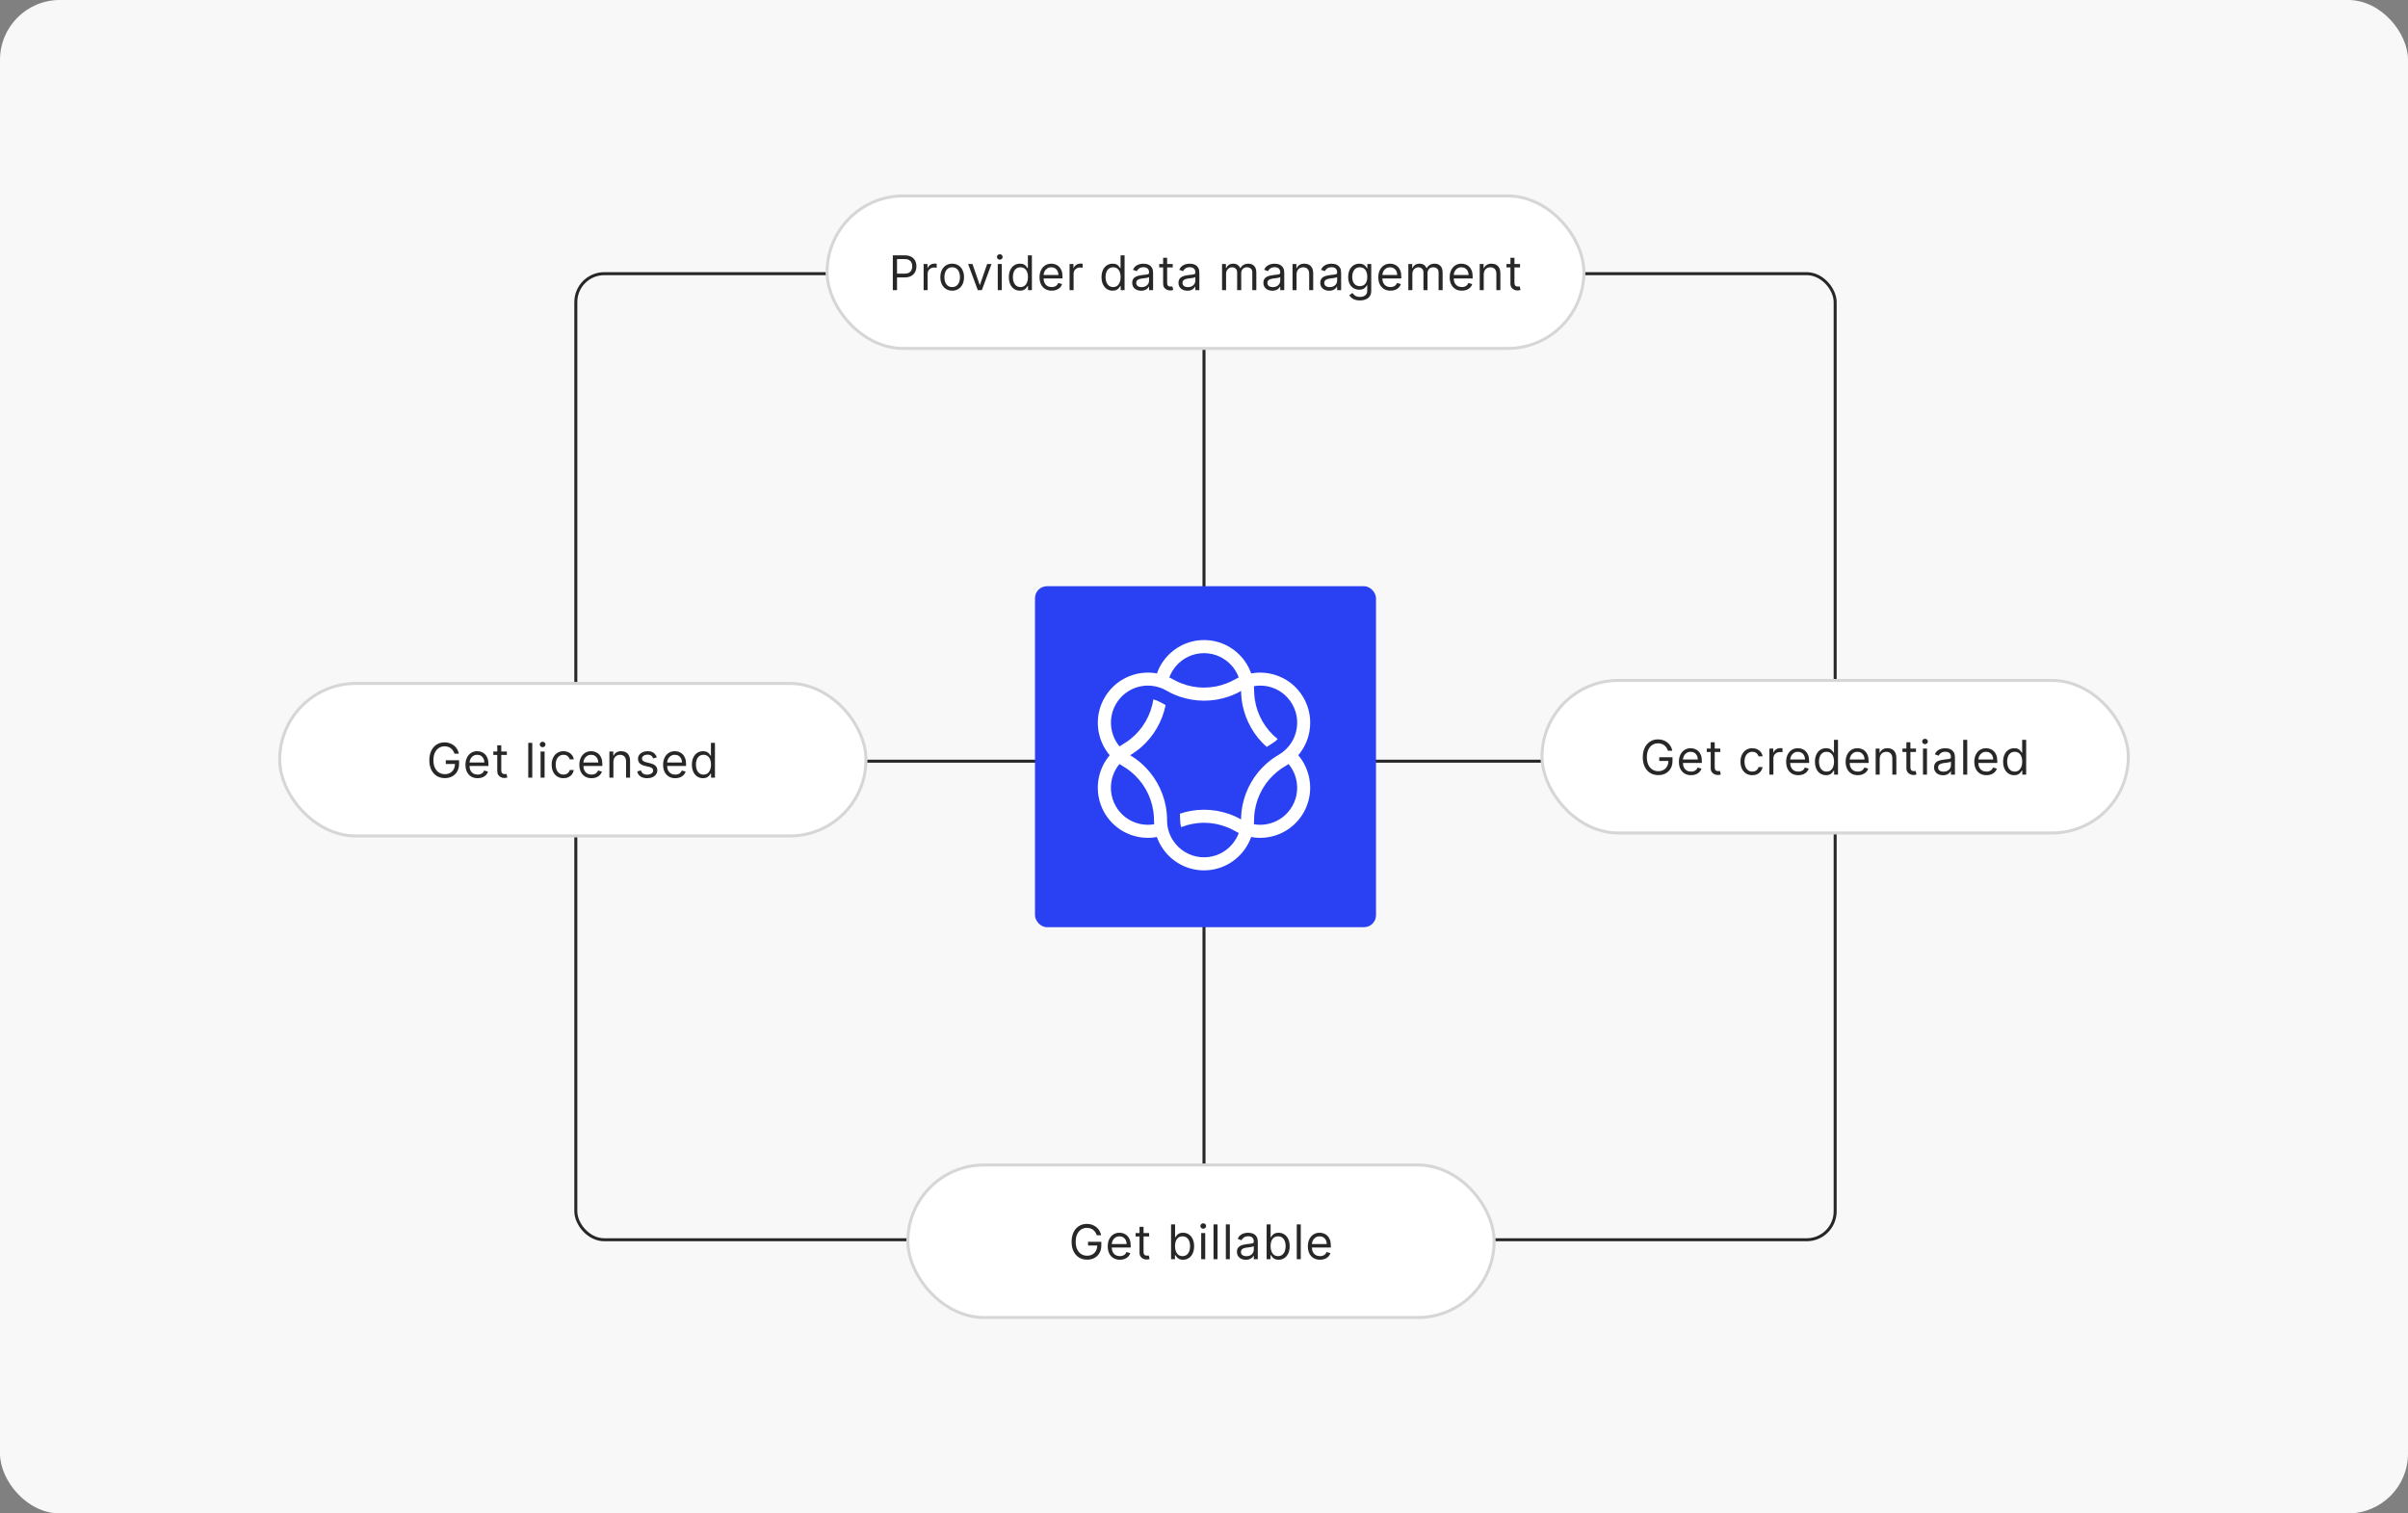 <?xml version="1.0" encoding="UTF-8"?>
<svg xmlns="http://www.w3.org/2000/svg" width="805" height="506" viewBox="0 0 805 506" fill="none">
  <rect x="0" y="0" width="805" height="506" fill="#808080" stroke="none"/>
  <rect width="805" height="506" rx="20" fill="#F8F8F8"></rect>
  <line x1="402.5" y1="93" x2="402.5" y2="415" stroke="#272727"></line>
  <line x1="614" y1="254.5" x2="192" y2="254.5" stroke="#272727"></line>
  <rect x="346" y="196" width="114" height="114" rx="4" fill="#2941F3"></rect>
  <path d="M434.02 252.506C435.005 251.336 435.82 250.056 436.452 248.688C438.653 243.906 438.58 238.149 435.759 233.258C432.935 228.354 428.009 225.428 422.777 224.953C421.281 224.819 419.758 224.88 418.262 225.148C417.764 223.709 417.058 222.356 416.195 221.122C413.164 216.816 408.163 214 402.517 214C396.871 214 391.87 216.816 388.842 221.122C387.978 222.342 387.273 223.695 386.774 225.148C385.266 224.88 383.743 224.807 382.26 224.953C377.027 225.428 372.099 228.357 369.266 233.258C366.42 238.149 366.359 243.906 368.548 248.688C369.18 250.053 369.995 251.348 370.98 252.506C369.983 253.676 369.168 254.969 368.548 256.325C366.347 261.106 366.42 266.851 369.241 271.754C372.063 276.658 377.003 279.584 382.235 280.059C382.746 280.108 383.245 280.132 383.756 280.132C384.753 280.132 385.75 280.047 386.75 279.852C387.261 281.291 387.966 282.644 388.83 283.878C391.861 288.184 396.859 291 402.505 291C408.151 291 413.152 288.184 416.18 283.878C417.044 282.646 417.749 281.293 418.26 279.852C419.257 280.047 420.254 280.132 421.252 280.132C421.763 280.132 422.261 280.108 422.772 280.059C428.004 279.584 432.932 276.643 435.754 271.754C438.576 266.851 438.636 261.106 436.447 256.325C435.827 254.959 435.012 253.664 434.015 252.506H434.02ZM393.125 222.707C395.388 220.049 398.759 218.377 402.507 218.377C406.256 218.377 409.625 220.059 411.889 222.707C412.838 223.817 413.604 225.097 414.115 226.489C413.714 226.684 413.312 226.891 412.923 227.111C412.035 227.623 411.111 228.062 410.162 228.44C405.246 230.378 399.759 230.378 394.855 228.44C393.906 228.062 392.982 227.635 392.094 227.111C391.705 226.879 391.303 226.672 390.902 226.489C391.413 225.087 392.179 223.819 393.128 222.707H393.125ZM381.457 275.546C381.141 275.485 380.837 275.412 380.533 275.339C377.332 274.485 374.68 272.437 373.026 269.57C371.153 266.314 370.922 262.557 372.077 259.263C372.552 257.885 373.282 256.593 374.242 255.444C374.607 255.688 374.972 255.932 375.373 256.164C376.273 256.676 377.113 257.261 377.903 257.895C382.029 261.177 384.777 265.944 385.556 271.164C385.702 272.176 385.787 273.2 385.787 274.239C385.787 274.69 385.799 275.141 385.848 275.58C384.412 275.836 382.929 275.824 381.467 275.543H381.455L381.457 275.546ZM411.887 282.302C409.625 284.96 406.253 286.633 402.505 286.633C398.756 286.633 395.388 284.951 393.123 282.302C392.174 281.193 391.408 279.913 390.897 278.521C390.411 277.192 390.143 275.753 390.143 274.251V273.983C390.143 272.398 389.973 270.823 389.669 269.287C388.574 263.871 385.726 258.919 381.591 255.261C380.423 254.237 379.158 253.311 377.794 252.504C379.156 251.699 380.421 250.772 381.591 249.748C385.74 246.088 388.586 241.139 389.669 235.723C389.012 235.406 388.38 235.065 387.747 234.699C387.066 234.309 386.324 234.016 385.57 233.833C384.78 239.054 382.041 243.823 377.918 247.103C377.127 247.749 376.276 248.322 375.388 248.834C374.999 249.066 374.622 249.297 374.257 249.553C373.308 248.407 372.579 247.115 372.092 245.735C370.937 242.441 371.168 238.686 373.041 235.428C374.695 232.563 377.361 230.512 380.547 229.647C380.851 229.561 381.155 229.488 381.472 229.439C382.931 229.159 384.417 229.159 385.852 229.415C387.275 229.659 388.65 230.147 389.929 230.89C390.002 230.939 390.087 230.976 390.16 231.012C391.547 231.805 392.982 232.439 394.456 232.939C397.073 233.816 399.81 234.267 402.534 234.267C405.258 234.267 407.997 233.828 410.612 232.939C412.084 232.439 413.521 231.805 414.908 231.012C414.908 232.597 415.078 234.172 415.382 235.708C416.477 241.124 419.325 246.076 423.46 249.734C424.056 249.319 424.664 248.929 425.297 248.563C425.99 248.161 426.61 247.661 427.133 247.1C423.008 243.818 420.259 239.051 419.481 233.831C419.335 232.819 419.25 231.795 419.25 230.756C419.25 230.305 419.238 229.854 419.189 229.415C420.624 229.159 422.11 229.171 423.57 229.439C423.886 229.5 424.19 229.574 424.494 229.647C427.695 230.512 430.347 232.561 432.001 235.428C433.874 238.686 434.105 242.441 432.949 245.735C432.463 247.113 431.745 248.407 430.784 249.553C429.884 250.651 428.778 251.601 427.474 252.357C427.389 252.406 427.316 252.455 427.243 252.491C425.881 253.296 424.616 254.223 423.446 255.247C419.296 258.907 416.45 263.857 415.368 269.272C415.064 270.808 414.893 272.371 414.893 273.968C413.519 273.176 412.084 272.542 410.598 272.054C405.365 270.286 399.671 270.286 394.439 272.054C394.488 272.773 394.524 273.505 394.524 274.236C394.524 275.041 394.646 275.821 394.865 276.553C399.768 274.602 405.268 274.602 410.172 276.553C411.121 276.919 412.045 277.358 412.933 277.882C413.322 278.113 413.723 278.321 414.125 278.504C413.614 279.906 412.848 281.174 411.899 282.285L411.887 282.298V282.302ZM431.986 269.57C430.332 272.437 427.666 274.485 424.48 275.339C424.175 275.424 423.871 275.497 423.555 275.546C422.096 275.826 420.61 275.838 419.174 275.582C419.223 275.144 419.235 274.692 419.235 274.241C419.235 273.205 419.32 272.181 419.466 271.167C420.257 265.946 422.996 261.177 427.119 257.897C427.909 257.251 428.761 256.678 429.648 256.166C430.038 255.934 430.415 255.703 430.78 255.447C431.728 256.593 432.458 257.885 432.944 259.265C434.1 262.559 433.869 266.314 431.996 269.572H431.984L431.986 269.57Z" fill="white"></path>
  <rect x="192.5" y="91.5" width="421" height="323" rx="9.5" stroke="#272727"></rect>
  <rect x="276.5" y="65.5" width="253" height="51" rx="25.5" fill="white"></rect>
  <rect x="276.5" y="65.5" width="253" height="51" rx="25.5" stroke="#D6D6D6"></rect>
  <path d="M298.471 97V85.364H302.403C303.316 85.364 304.062 85.528 304.642 85.858C305.225 86.184 305.657 86.625 305.937 87.182C306.217 87.739 306.358 88.36 306.358 89.046C306.358 89.731 306.217 90.354 305.937 90.915C305.661 91.475 305.233 91.922 304.653 92.256C304.074 92.585 303.331 92.75 302.426 92.75H299.608V91.5H302.38C303.005 91.5 303.507 91.392 303.886 91.176C304.265 90.96 304.539 90.669 304.71 90.301C304.884 89.93 304.971 89.511 304.971 89.046C304.971 88.579 304.884 88.163 304.71 87.796C304.539 87.428 304.263 87.14 303.88 86.932C303.498 86.72 302.99 86.614 302.358 86.614H299.88V97H298.471ZM308.766 97V88.273H310.061V89.591H310.152C310.311 89.159 310.599 88.809 311.016 88.54C311.432 88.271 311.902 88.136 312.425 88.136C312.523 88.136 312.646 88.138 312.794 88.142C312.942 88.146 313.054 88.151 313.129 88.159V89.523C313.084 89.511 312.98 89.494 312.817 89.472C312.658 89.445 312.489 89.432 312.311 89.432C311.887 89.432 311.508 89.521 311.175 89.699C310.845 89.873 310.584 90.115 310.391 90.426C310.201 90.733 310.107 91.083 310.107 91.477V97H308.766ZM318.319 97.182C317.531 97.182 316.839 96.994 316.245 96.619C315.654 96.244 315.192 95.72 314.858 95.046C314.529 94.371 314.364 93.583 314.364 92.682C314.364 91.773 314.529 90.979 314.858 90.301C315.192 89.623 315.654 89.097 316.245 88.722C316.839 88.347 317.531 88.159 318.319 88.159C319.107 88.159 319.796 88.347 320.387 88.722C320.982 89.097 321.444 89.623 321.773 90.301C322.107 90.979 322.273 91.773 322.273 92.682C322.273 93.583 322.107 94.371 321.773 95.046C321.444 95.72 320.982 96.244 320.387 96.619C319.796 96.994 319.107 97.182 318.319 97.182ZM318.319 95.977C318.917 95.977 319.41 95.824 319.796 95.517C320.182 95.21 320.468 94.807 320.654 94.307C320.839 93.807 320.932 93.265 320.932 92.682C320.932 92.099 320.839 91.555 320.654 91.051C320.468 90.547 320.182 90.14 319.796 89.829C319.41 89.519 318.917 89.364 318.319 89.364C317.72 89.364 317.228 89.519 316.841 89.829C316.455 90.14 316.169 90.547 315.983 91.051C315.798 91.555 315.705 92.099 315.705 92.682C315.705 93.265 315.798 93.807 315.983 94.307C316.169 94.807 316.455 95.21 316.841 95.517C317.228 95.824 317.72 95.977 318.319 95.977ZM331.464 88.273L328.237 97H326.873L323.646 88.273H325.1L327.509 95.227H327.6L330.009 88.273H331.464ZM333.554 97V88.273H334.895V97H333.554ZM334.236 86.818C333.974 86.818 333.749 86.729 333.56 86.551C333.374 86.373 333.281 86.159 333.281 85.909C333.281 85.659 333.374 85.445 333.56 85.267C333.749 85.089 333.974 85 334.236 85C334.497 85 334.721 85.089 334.906 85.267C335.096 85.445 335.19 85.659 335.19 85.909C335.19 86.159 335.096 86.373 334.906 86.551C334.721 86.729 334.497 86.818 334.236 86.818ZM340.966 97.182C340.239 97.182 339.597 96.998 339.04 96.631C338.483 96.26 338.048 95.737 337.733 95.062C337.419 94.385 337.262 93.583 337.262 92.659C337.262 91.742 337.419 90.947 337.733 90.273C338.048 89.599 338.485 89.078 339.046 88.71C339.606 88.343 340.254 88.159 340.989 88.159C341.557 88.159 342.006 88.254 342.335 88.443C342.669 88.629 342.923 88.841 343.097 89.079C343.275 89.314 343.413 89.508 343.512 89.659H343.625V85.364H344.966V97H343.671V95.659H343.512C343.413 95.818 343.273 96.019 343.091 96.261C342.909 96.5 342.65 96.714 342.313 96.903C341.976 97.089 341.527 97.182 340.966 97.182ZM341.148 95.977C341.686 95.977 342.14 95.837 342.512 95.557C342.883 95.273 343.165 94.881 343.358 94.381C343.551 93.877 343.648 93.296 343.648 92.636C343.648 91.985 343.553 91.415 343.364 90.926C343.174 90.434 342.894 90.051 342.523 89.778C342.152 89.502 341.693 89.364 341.148 89.364C340.58 89.364 340.106 89.51 339.728 89.801C339.353 90.089 339.07 90.481 338.881 90.977C338.695 91.47 338.603 92.023 338.603 92.636C338.603 93.258 338.697 93.822 338.887 94.329C339.08 94.833 339.364 95.235 339.739 95.534C340.118 95.829 340.587 95.977 341.148 95.977ZM351.587 97.182C350.746 97.182 350.021 96.996 349.411 96.625C348.805 96.25 348.337 95.727 348.008 95.057C347.682 94.383 347.519 93.599 347.519 92.704C347.519 91.811 347.682 91.023 348.008 90.341C348.337 89.655 348.796 89.121 349.383 88.739C349.974 88.352 350.663 88.159 351.451 88.159C351.905 88.159 352.354 88.235 352.798 88.386C353.241 88.538 353.644 88.784 354.008 89.125C354.371 89.462 354.661 89.909 354.877 90.466C355.093 91.023 355.201 91.708 355.201 92.523V93.091H348.474V91.932H353.837C353.837 91.439 353.739 91 353.542 90.614C353.349 90.227 353.072 89.922 352.712 89.699C352.356 89.475 351.936 89.364 351.451 89.364C350.917 89.364 350.455 89.496 350.065 89.761C349.678 90.023 349.381 90.364 349.173 90.784C348.964 91.204 348.86 91.655 348.86 92.136V92.909C348.86 93.568 348.974 94.127 349.201 94.585C349.432 95.04 349.752 95.386 350.161 95.625C350.57 95.86 351.046 95.977 351.587 95.977C351.94 95.977 352.258 95.928 352.542 95.829C352.83 95.727 353.078 95.576 353.286 95.375C353.494 95.171 353.655 94.917 353.769 94.614L355.065 94.977C354.928 95.417 354.699 95.803 354.377 96.136C354.055 96.466 353.657 96.724 353.184 96.909C352.71 97.091 352.178 97.182 351.587 97.182ZM357.561 97V88.273H358.856V89.591H358.947C359.106 89.159 359.394 88.809 359.811 88.54C360.227 88.271 360.697 88.136 361.22 88.136C361.318 88.136 361.441 88.138 361.589 88.142C361.737 88.146 361.849 88.151 361.924 88.159V89.523C361.879 89.511 361.775 89.494 361.612 89.472C361.453 89.445 361.284 89.432 361.106 89.432C360.682 89.432 360.303 89.521 359.97 89.699C359.64 89.873 359.379 90.115 359.186 90.426C358.996 90.733 358.902 91.083 358.902 91.477V97H357.561ZM371.949 97.182C371.222 97.182 370.58 96.998 370.023 96.631C369.466 96.26 369.031 95.737 368.716 95.062C368.402 94.385 368.245 93.583 368.245 92.659C368.245 91.742 368.402 90.947 368.716 90.273C369.031 89.599 369.468 89.078 370.029 88.71C370.589 88.343 371.237 88.159 371.972 88.159C372.54 88.159 372.989 88.254 373.319 88.443C373.652 88.629 373.906 88.841 374.08 89.079C374.258 89.314 374.396 89.508 374.495 89.659H374.608V85.364H375.949V97H374.654V95.659H374.495C374.396 95.818 374.256 96.019 374.074 96.261C373.892 96.5 373.633 96.714 373.296 96.903C372.959 97.089 372.51 97.182 371.949 97.182ZM372.131 95.977C372.669 95.977 373.124 95.837 373.495 95.557C373.866 95.273 374.148 94.881 374.341 94.381C374.535 93.877 374.631 93.296 374.631 92.636C374.631 91.985 374.536 91.415 374.347 90.926C374.158 90.434 373.877 90.051 373.506 89.778C373.135 89.502 372.677 89.364 372.131 89.364C371.563 89.364 371.089 89.51 370.711 89.801C370.336 90.089 370.053 90.481 369.864 90.977C369.678 91.47 369.586 92.023 369.586 92.636C369.586 93.258 369.68 93.822 369.87 94.329C370.063 94.833 370.347 95.235 370.722 95.534C371.101 95.829 371.57 95.977 372.131 95.977ZM381.48 97.204C380.926 97.204 380.425 97.1 379.974 96.892C379.523 96.68 379.165 96.375 378.9 95.977C378.635 95.576 378.502 95.091 378.502 94.523C378.502 94.023 378.601 93.617 378.798 93.307C378.995 92.992 379.258 92.746 379.587 92.568C379.917 92.39 380.281 92.258 380.678 92.171C381.08 92.079 381.483 92.008 381.889 91.954C382.419 91.886 382.849 91.835 383.178 91.801C383.512 91.763 383.754 91.701 383.906 91.614C384.061 91.526 384.139 91.375 384.139 91.159V91.114C384.139 90.553 383.985 90.117 383.678 89.807C383.375 89.496 382.915 89.341 382.298 89.341C381.658 89.341 381.156 89.481 380.792 89.761C380.428 90.042 380.173 90.341 380.025 90.659L378.752 90.204C378.98 89.674 379.283 89.261 379.661 88.966C380.044 88.667 380.461 88.458 380.911 88.341C381.366 88.22 381.813 88.159 382.252 88.159C382.533 88.159 382.855 88.193 383.218 88.261C383.586 88.326 383.94 88.46 384.281 88.665C384.625 88.869 384.911 89.178 385.139 89.591C385.366 90.004 385.48 90.557 385.48 91.25V97H384.139V95.818H384.07C383.98 96.008 383.828 96.21 383.616 96.426C383.404 96.642 383.122 96.826 382.769 96.977C382.417 97.129 381.987 97.204 381.48 97.204ZM381.684 96C382.214 96 382.661 95.896 383.025 95.688C383.392 95.479 383.669 95.21 383.855 94.881C384.044 94.551 384.139 94.204 384.139 93.841V92.614C384.082 92.682 383.957 92.744 383.764 92.801C383.574 92.854 383.355 92.901 383.105 92.943C382.858 92.981 382.618 93.015 382.383 93.046C382.152 93.072 381.964 93.095 381.82 93.114C381.472 93.159 381.146 93.233 380.843 93.335C380.544 93.434 380.301 93.583 380.116 93.784C379.934 93.981 379.843 94.25 379.843 94.591C379.843 95.057 380.015 95.409 380.36 95.648C380.709 95.883 381.15 96 381.684 96ZM392.042 88.273V89.409H387.52V88.273H392.042ZM388.838 86.182H390.179V94.5C390.179 94.879 390.234 95.163 390.344 95.352C390.457 95.538 390.601 95.663 390.775 95.727C390.953 95.788 391.141 95.818 391.338 95.818C391.486 95.818 391.607 95.811 391.702 95.796C391.796 95.776 391.872 95.761 391.929 95.75L392.202 96.954C392.111 96.989 391.984 97.023 391.821 97.057C391.658 97.095 391.452 97.114 391.202 97.114C390.823 97.114 390.452 97.032 390.088 96.869C389.728 96.706 389.429 96.458 389.19 96.125C388.955 95.792 388.838 95.371 388.838 94.864V86.182ZM396.948 97.204C396.395 97.204 395.893 97.1 395.442 96.892C394.991 96.68 394.633 96.375 394.368 95.977C394.103 95.576 393.97 95.091 393.97 94.523C393.97 94.023 394.069 93.617 394.266 93.307C394.463 92.992 394.726 92.746 395.056 92.568C395.385 92.39 395.749 92.258 396.147 92.171C396.548 92.079 396.951 92.008 397.357 91.954C397.887 91.886 398.317 91.835 398.647 91.801C398.98 91.763 399.222 91.701 399.374 91.614C399.529 91.526 399.607 91.375 399.607 91.159V91.114C399.607 90.553 399.453 90.117 399.147 89.807C398.843 89.496 398.383 89.341 397.766 89.341C397.126 89.341 396.624 89.481 396.26 89.761C395.897 90.042 395.641 90.341 395.493 90.659L394.22 90.204C394.448 89.674 394.751 89.261 395.129 88.966C395.512 88.667 395.929 88.458 396.379 88.341C396.834 88.22 397.281 88.159 397.72 88.159C398.001 88.159 398.323 88.193 398.686 88.261C399.054 88.326 399.408 88.46 399.749 88.665C400.093 88.869 400.379 89.178 400.607 89.591C400.834 90.004 400.948 90.557 400.948 91.25V97H399.607V95.818H399.539C399.448 96.008 399.296 96.21 399.084 96.426C398.872 96.642 398.59 96.826 398.237 96.977C397.885 97.129 397.455 97.204 396.948 97.204ZM397.152 96C397.682 96 398.129 95.896 398.493 95.688C398.861 95.479 399.137 95.21 399.323 94.881C399.512 94.551 399.607 94.204 399.607 93.841V92.614C399.55 92.682 399.425 92.744 399.232 92.801C399.042 92.854 398.823 92.901 398.573 92.943C398.326 92.981 398.086 93.015 397.851 93.046C397.62 93.072 397.432 93.095 397.289 93.114C396.94 93.159 396.614 93.233 396.311 93.335C396.012 93.434 395.77 93.583 395.584 93.784C395.402 93.981 395.311 94.25 395.311 94.591C395.311 95.057 395.484 95.409 395.828 95.648C396.177 95.883 396.618 96 397.152 96ZM408.535 97V88.273H409.831V89.636H409.944C410.126 89.171 410.42 88.809 410.825 88.551C411.23 88.29 411.717 88.159 412.285 88.159C412.861 88.159 413.34 88.29 413.723 88.551C414.109 88.809 414.41 89.171 414.626 89.636H414.717C414.94 89.186 415.276 88.828 415.723 88.562C416.17 88.294 416.706 88.159 417.331 88.159C418.111 88.159 418.749 88.403 419.245 88.892C419.742 89.377 419.99 90.133 419.99 91.159V97H418.649V91.159C418.649 90.515 418.473 90.055 418.12 89.778C417.768 89.502 417.353 89.364 416.876 89.364C416.262 89.364 415.787 89.549 415.45 89.921C415.113 90.288 414.944 90.754 414.944 91.318V97H413.581V91.023C413.581 90.526 413.42 90.127 413.098 89.824C412.776 89.517 412.361 89.364 411.853 89.364C411.505 89.364 411.179 89.456 410.876 89.642C410.577 89.828 410.334 90.085 410.149 90.415C409.967 90.74 409.876 91.117 409.876 91.546V97H408.535ZM425.33 97.204C424.776 97.204 424.275 97.1 423.824 96.892C423.373 96.68 423.015 96.375 422.75 95.977C422.485 95.576 422.352 95.091 422.352 94.523C422.352 94.023 422.451 93.617 422.648 93.307C422.845 92.992 423.108 92.746 423.437 92.568C423.767 92.39 424.131 92.258 424.528 92.171C424.93 92.079 425.333 92.008 425.739 91.954C426.269 91.886 426.699 91.835 427.028 91.801C427.362 91.763 427.604 91.701 427.756 91.614C427.911 91.526 427.989 91.375 427.989 91.159V91.114C427.989 90.553 427.835 90.117 427.528 89.807C427.225 89.496 426.765 89.341 426.148 89.341C425.508 89.341 425.006 89.481 424.642 89.761C424.278 90.042 424.023 90.341 423.875 90.659L422.602 90.204C422.83 89.674 423.133 89.261 423.511 88.966C423.894 88.667 424.311 88.458 424.761 88.341C425.216 88.22 425.663 88.159 426.102 88.159C426.383 88.159 426.705 88.193 427.068 88.261C427.436 88.326 427.79 88.46 428.131 88.665C428.475 88.869 428.761 89.178 428.989 89.591C429.216 90.004 429.33 90.557 429.33 91.25V97H427.989V95.818H427.92C427.83 96.008 427.678 96.21 427.466 96.426C427.254 96.642 426.972 96.826 426.619 96.977C426.267 97.129 425.837 97.204 425.33 97.204ZM425.534 96C426.064 96 426.511 95.896 426.875 95.688C427.242 95.479 427.519 95.21 427.705 94.881C427.894 94.551 427.989 94.204 427.989 93.841V92.614C427.932 92.682 427.807 92.744 427.614 92.801C427.424 92.854 427.205 92.901 426.955 92.943C426.708 92.981 426.468 93.015 426.233 93.046C426.002 93.072 425.814 93.095 425.67 93.114C425.322 93.159 424.996 93.233 424.693 93.335C424.394 93.434 424.151 93.583 423.966 93.784C423.784 93.981 423.693 94.25 423.693 94.591C423.693 95.057 423.866 95.409 424.21 95.648C424.559 95.883 425 96 425.534 96ZM433.438 91.75V97H432.097V88.273H433.392V89.636H433.506C433.711 89.193 434.021 88.837 434.438 88.568C434.855 88.296 435.392 88.159 436.052 88.159C436.642 88.159 437.159 88.28 437.603 88.523C438.046 88.761 438.391 89.125 438.637 89.614C438.883 90.099 439.006 90.712 439.006 91.454V97H437.665V91.546C437.665 90.86 437.487 90.326 437.131 89.943C436.775 89.557 436.286 89.364 435.665 89.364C435.237 89.364 434.855 89.456 434.517 89.642C434.184 89.828 433.921 90.099 433.728 90.454C433.534 90.811 433.438 91.242 433.438 91.75ZM444.345 97.204C443.791 97.204 443.29 97.1 442.839 96.892C442.388 96.68 442.03 96.375 441.765 95.977C441.5 95.576 441.367 95.091 441.367 94.523C441.367 94.023 441.466 93.617 441.663 93.307C441.86 92.992 442.123 92.746 442.452 92.568C442.782 92.39 443.146 92.258 443.543 92.171C443.945 92.079 444.348 92.008 444.754 91.954C445.284 91.886 445.714 91.835 446.043 91.801C446.377 91.763 446.619 91.701 446.771 91.614C446.926 91.526 447.004 91.375 447.004 91.159V91.114C447.004 90.553 446.85 90.117 446.543 89.807C446.24 89.496 445.78 89.341 445.163 89.341C444.523 89.341 444.021 89.481 443.657 89.761C443.293 90.042 443.038 90.341 442.89 90.659L441.617 90.204C441.845 89.674 442.148 89.261 442.526 88.966C442.909 88.667 443.326 88.458 443.776 88.341C444.231 88.22 444.678 88.159 445.117 88.159C445.398 88.159 445.72 88.193 446.083 88.261C446.451 88.326 446.805 88.46 447.146 88.665C447.49 88.869 447.776 89.178 448.004 89.591C448.231 90.004 448.345 90.557 448.345 91.25V97H447.004V95.818H446.935C446.845 96.008 446.693 96.21 446.481 96.426C446.269 96.642 445.987 96.826 445.634 96.977C445.282 97.129 444.852 97.204 444.345 97.204ZM444.549 96C445.079 96 445.526 95.896 445.89 95.688C446.257 95.479 446.534 95.21 446.72 94.881C446.909 94.551 447.004 94.204 447.004 93.841V92.614C446.947 92.682 446.822 92.744 446.629 92.801C446.439 92.854 446.22 92.901 445.97 92.943C445.723 92.981 445.483 93.015 445.248 93.046C445.017 93.072 444.829 93.095 444.685 93.114C444.337 93.159 444.011 93.233 443.708 93.335C443.409 93.434 443.166 93.583 442.981 93.784C442.799 93.981 442.708 94.25 442.708 94.591C442.708 95.057 442.881 95.409 443.225 95.648C443.574 95.883 444.015 96 444.549 96ZM454.635 100.455C453.987 100.455 453.43 100.371 452.964 100.205C452.498 100.042 452.11 99.826 451.799 99.557C451.493 99.292 451.248 99.008 451.066 98.704L452.135 97.954C452.256 98.114 452.409 98.296 452.595 98.5C452.781 98.708 453.034 98.888 453.356 99.04C453.682 99.195 454.108 99.273 454.635 99.273C455.339 99.273 455.921 99.102 456.379 98.761C456.837 98.421 457.066 97.886 457.066 97.159V95.386H456.953C456.854 95.546 456.714 95.742 456.532 95.977C456.354 96.208 456.097 96.415 455.76 96.597C455.426 96.775 454.976 96.864 454.407 96.864C453.703 96.864 453.07 96.697 452.51 96.364C451.953 96.03 451.512 95.546 451.186 94.909C450.864 94.273 450.703 93.5 450.703 92.591C450.703 91.697 450.86 90.919 451.174 90.256C451.489 89.589 451.926 89.074 452.487 88.71C453.048 88.343 453.695 88.159 454.43 88.159C454.998 88.159 455.449 88.254 455.782 88.443C456.12 88.629 456.377 88.841 456.555 89.079C456.737 89.314 456.877 89.508 456.976 89.659H457.112V88.273H458.407V97.25C458.407 98 458.237 98.61 457.896 99.079C457.559 99.553 457.104 99.9 456.532 100.119C455.964 100.343 455.332 100.455 454.635 100.455ZM454.589 95.659C455.127 95.659 455.582 95.536 455.953 95.29C456.324 95.044 456.606 94.689 456.799 94.227C456.993 93.765 457.089 93.212 457.089 92.568C457.089 91.939 456.995 91.385 456.805 90.903C456.616 90.422 456.335 90.046 455.964 89.773C455.593 89.5 455.135 89.364 454.589 89.364C454.021 89.364 453.548 89.508 453.169 89.796C452.794 90.083 452.512 90.47 452.322 90.954C452.137 91.439 452.044 91.977 452.044 92.568C452.044 93.174 452.138 93.71 452.328 94.176C452.521 94.638 452.805 95.002 453.18 95.267C453.559 95.528 454.029 95.659 454.589 95.659ZM464.841 97.182C464 97.182 463.275 96.996 462.665 96.625C462.059 96.25 461.591 95.727 461.261 95.057C460.936 94.383 460.773 93.599 460.773 92.704C460.773 91.811 460.936 91.023 461.261 90.341C461.591 89.655 462.049 89.121 462.636 88.739C463.227 88.352 463.917 88.159 464.705 88.159C465.159 88.159 465.608 88.235 466.051 88.386C466.494 88.538 466.898 88.784 467.261 89.125C467.625 89.462 467.915 89.909 468.131 90.466C468.347 91.023 468.455 91.708 468.455 92.523V93.091H461.727V91.932H467.091C467.091 91.439 466.993 91 466.796 90.614C466.602 90.227 466.326 89.922 465.966 89.699C465.61 89.475 465.19 89.364 464.705 89.364C464.171 89.364 463.708 89.496 463.318 89.761C462.932 90.023 462.635 90.364 462.426 90.784C462.218 91.204 462.114 91.655 462.114 92.136V92.909C462.114 93.568 462.227 94.127 462.455 94.585C462.686 95.04 463.006 95.386 463.415 95.625C463.824 95.86 464.299 95.977 464.841 95.977C465.193 95.977 465.511 95.928 465.796 95.829C466.083 95.727 466.332 95.576 466.54 95.375C466.748 95.171 466.909 94.917 467.023 94.614L468.318 94.977C468.182 95.417 467.953 95.803 467.631 96.136C467.309 96.466 466.911 96.724 466.438 96.909C465.964 97.091 465.432 97.182 464.841 97.182ZM470.814 97V88.273H472.11V89.636H472.224C472.405 89.171 472.699 88.809 473.104 88.551C473.51 88.29 473.996 88.159 474.564 88.159C475.14 88.159 475.619 88.29 476.002 88.551C476.388 88.809 476.689 89.171 476.905 89.636H476.996C477.22 89.186 477.555 88.828 478.002 88.562C478.449 88.294 478.985 88.159 479.61 88.159C480.39 88.159 481.028 88.403 481.525 88.892C482.021 89.377 482.269 90.133 482.269 91.159V97H480.928V91.159C480.928 90.515 480.752 90.055 480.4 89.778C480.047 89.502 479.633 89.364 479.155 89.364C478.542 89.364 478.066 89.549 477.729 89.921C477.392 90.288 477.224 90.754 477.224 91.318V97H475.86V91.023C475.86 90.526 475.699 90.127 475.377 89.824C475.055 89.517 474.64 89.364 474.133 89.364C473.784 89.364 473.458 89.456 473.155 89.642C472.856 89.828 472.614 90.085 472.428 90.415C472.246 90.74 472.155 91.117 472.155 91.546V97H470.814ZM488.7 97.182C487.859 97.182 487.134 96.996 486.524 96.625C485.918 96.25 485.45 95.727 485.12 95.057C484.795 94.383 484.632 93.599 484.632 92.704C484.632 91.811 484.795 91.023 485.12 90.341C485.45 89.655 485.908 89.121 486.495 88.739C487.086 88.352 487.776 88.159 488.563 88.159C489.018 88.159 489.467 88.235 489.91 88.386C490.353 88.538 490.757 88.784 491.12 89.125C491.484 89.462 491.774 89.909 491.99 90.466C492.205 91.023 492.313 91.708 492.313 92.523V93.091H485.586V91.932H490.95C490.95 91.439 490.851 91 490.654 90.614C490.461 90.227 490.185 89.922 489.825 89.699C489.469 89.475 489.048 89.364 488.563 89.364C488.029 89.364 487.567 89.496 487.177 89.761C486.791 90.023 486.493 90.364 486.285 90.784C486.077 91.204 485.973 91.655 485.973 92.136V92.909C485.973 93.568 486.086 94.127 486.313 94.585C486.545 95.04 486.865 95.386 487.274 95.625C487.683 95.86 488.158 95.977 488.7 95.977C489.052 95.977 489.37 95.928 489.654 95.829C489.942 95.727 490.19 95.576 490.399 95.375C490.607 95.171 490.768 94.917 490.882 94.614L492.177 94.977C492.041 95.417 491.812 95.803 491.49 96.136C491.168 96.466 490.77 96.724 490.296 96.909C489.823 97.091 489.291 97.182 488.7 97.182ZM496.014 91.75V97H494.673V88.273H495.969V89.636H496.082C496.287 89.193 496.597 88.837 497.014 88.568C497.431 88.296 497.969 88.159 498.628 88.159C499.219 88.159 499.736 88.28 500.179 88.523C500.622 88.761 500.967 89.125 501.213 89.614C501.459 90.099 501.582 90.712 501.582 91.454V97H500.241V91.546C500.241 90.86 500.063 90.326 499.707 89.943C499.351 89.557 498.863 89.364 498.241 89.364C497.813 89.364 497.431 89.456 497.094 89.642C496.76 89.828 496.497 90.099 496.304 90.454C496.111 90.811 496.014 91.242 496.014 91.75ZM508.148 88.273V89.409H503.625V88.273H508.148ZM504.943 86.182H506.284V94.5C506.284 94.879 506.339 95.163 506.449 95.352C506.563 95.538 506.707 95.663 506.881 95.727C507.059 95.788 507.247 95.818 507.443 95.818C507.591 95.818 507.712 95.811 507.807 95.796C507.902 95.776 507.978 95.761 508.034 95.75L508.307 96.954C508.216 96.989 508.089 97.023 507.926 97.057C507.764 97.095 507.557 97.114 507.307 97.114C506.928 97.114 506.557 97.032 506.193 96.869C505.834 96.706 505.534 96.458 505.296 96.125C505.061 95.792 504.943 95.371 504.943 94.864V86.182Z" fill="#272727"></path>
  <rect x="515.5" y="227.5" width="196" height="51" rx="25.5" fill="white"></rect>
  <rect x="515.5" y="227.5" width="196" height="51" rx="25.5" stroke="#D6D6D6"></rect>
  <path d="M557.596 251C557.471 250.617 557.307 250.275 557.102 249.972C556.901 249.665 556.661 249.403 556.381 249.188C556.104 248.972 555.79 248.807 555.437 248.693C555.085 248.58 554.699 248.523 554.278 248.523C553.589 248.523 552.962 248.701 552.398 249.057C551.833 249.413 551.384 249.938 551.051 250.631C550.718 251.324 550.551 252.174 550.551 253.182C550.551 254.189 550.72 255.04 551.057 255.733C551.394 256.426 551.85 256.951 552.426 257.307C553.002 257.663 553.649 257.841 554.369 257.841C555.036 257.841 555.623 257.699 556.131 257.415C556.642 257.127 557.04 256.722 557.324 256.199C557.612 255.672 557.756 255.053 557.756 254.341L558.187 254.432H554.687V253.182H559.119V254.432C559.119 255.39 558.915 256.223 558.506 256.932C558.1 257.64 557.54 258.189 556.824 258.58C556.112 258.966 555.293 259.159 554.369 259.159C553.339 259.159 552.434 258.917 551.653 258.432C550.877 257.947 550.271 257.258 549.835 256.364C549.403 255.47 549.187 254.409 549.187 253.182C549.187 252.261 549.31 251.434 549.557 250.699C549.807 249.96 550.159 249.331 550.613 248.812C551.068 248.294 551.606 247.896 552.227 247.619C552.848 247.343 553.532 247.205 554.278 247.205C554.892 247.205 555.464 247.297 555.994 247.483C556.528 247.665 557.004 247.924 557.42 248.261C557.841 248.595 558.191 248.994 558.471 249.46C558.752 249.922 558.945 250.436 559.051 251H557.596ZM565.33 259.182C564.489 259.182 563.764 258.996 563.154 258.625C562.548 258.25 562.08 257.727 561.75 257.057C561.424 256.383 561.262 255.598 561.262 254.705C561.262 253.811 561.424 253.023 561.75 252.341C562.08 251.655 562.538 251.121 563.125 250.739C563.716 250.352 564.406 250.159 565.193 250.159C565.648 250.159 566.097 250.235 566.54 250.386C566.983 250.538 567.387 250.784 567.75 251.125C568.114 251.462 568.404 251.909 568.62 252.466C568.835 253.023 568.943 253.708 568.943 254.523V255.091H562.216V253.932H567.58C567.58 253.439 567.481 253 567.284 252.614C567.091 252.227 566.815 251.922 566.455 251.699C566.099 251.475 565.678 251.364 565.193 251.364C564.659 251.364 564.197 251.496 563.807 251.761C563.421 252.023 563.123 252.364 562.915 252.784C562.707 253.205 562.603 253.655 562.603 254.136V254.909C562.603 255.568 562.716 256.127 562.943 256.585C563.174 257.04 563.495 257.386 563.904 257.625C564.313 257.86 564.788 257.977 565.33 257.977C565.682 257.977 566 257.928 566.284 257.83C566.572 257.727 566.82 257.576 567.029 257.375C567.237 257.17 567.398 256.917 567.512 256.614L568.807 256.977C568.671 257.417 568.442 257.803 568.12 258.136C567.798 258.466 567.4 258.723 566.926 258.909C566.453 259.091 565.921 259.182 565.33 259.182ZM575.099 250.273V251.409H570.576V250.273H575.099ZM571.894 248.182H573.235V256.5C573.235 256.879 573.29 257.163 573.4 257.352C573.513 257.538 573.657 257.663 573.832 257.727C574.01 257.788 574.197 257.818 574.394 257.818C574.542 257.818 574.663 257.811 574.758 257.795C574.852 257.777 574.928 257.761 574.985 257.75L575.258 258.955C575.167 258.989 575.04 259.023 574.877 259.057C574.714 259.095 574.508 259.114 574.258 259.114C573.879 259.114 573.508 259.032 573.144 258.869C572.784 258.706 572.485 258.458 572.246 258.125C572.012 257.792 571.894 257.371 571.894 256.864V248.182ZM585.801 259.182C584.983 259.182 584.278 258.989 583.688 258.602C583.097 258.216 582.642 257.684 582.324 257.006C582.006 256.328 581.847 255.553 581.847 254.682C581.847 253.795 582.009 253.013 582.335 252.335C582.665 251.653 583.123 251.121 583.71 250.739C584.301 250.352 584.991 250.159 585.778 250.159C586.392 250.159 586.945 250.273 587.438 250.5C587.93 250.727 588.333 251.045 588.648 251.455C588.962 251.864 589.157 252.341 589.233 252.886H587.892C587.79 252.489 587.563 252.136 587.21 251.83C586.862 251.519 586.392 251.364 585.801 251.364C585.278 251.364 584.82 251.5 584.426 251.773C584.036 252.042 583.731 252.422 583.511 252.915C583.295 253.403 583.188 253.977 583.188 254.636C583.188 255.311 583.294 255.898 583.506 256.398C583.722 256.898 584.025 257.286 584.415 257.562C584.809 257.839 585.271 257.977 585.801 257.977C586.15 257.977 586.466 257.917 586.75 257.795C587.034 257.674 587.275 257.5 587.472 257.273C587.669 257.045 587.809 256.773 587.892 256.455H589.233C589.157 256.97 588.97 257.434 588.67 257.847C588.375 258.256 587.983 258.581 587.494 258.824C587.009 259.062 586.445 259.182 585.801 259.182ZM591.513 259V250.273H592.809V251.591H592.9C593.059 251.159 593.347 250.809 593.763 250.54C594.18 250.271 594.65 250.136 595.172 250.136C595.271 250.136 595.394 250.138 595.542 250.142C595.689 250.146 595.801 250.152 595.877 250.159V251.523C595.831 251.511 595.727 251.494 595.564 251.472C595.405 251.445 595.237 251.432 595.059 251.432C594.634 251.432 594.256 251.521 593.922 251.699C593.593 251.873 593.331 252.116 593.138 252.426C592.949 252.733 592.854 253.083 592.854 253.477V259H591.513ZM601.18 259.182C600.339 259.182 599.614 258.996 599.004 258.625C598.398 258.25 597.93 257.727 597.6 257.057C597.274 256.383 597.112 255.598 597.112 254.705C597.112 253.811 597.274 253.023 597.6 252.341C597.93 251.655 598.388 251.121 598.975 250.739C599.566 250.352 600.256 250.159 601.043 250.159C601.498 250.159 601.947 250.235 602.39 250.386C602.833 250.538 603.237 250.784 603.6 251.125C603.964 251.462 604.254 251.909 604.47 252.466C604.685 253.023 604.793 253.708 604.793 254.523V255.091H598.066V253.932H603.43C603.43 253.439 603.331 253 603.134 252.614C602.941 252.227 602.665 251.922 602.305 251.699C601.949 251.475 601.528 251.364 601.043 251.364C600.509 251.364 600.047 251.496 599.657 251.761C599.271 252.023 598.973 252.364 598.765 252.784C598.557 253.205 598.453 253.655 598.453 254.136V254.909C598.453 255.568 598.566 256.127 598.793 256.585C599.024 257.04 599.345 257.386 599.754 257.625C600.163 257.86 600.638 257.977 601.18 257.977C601.532 257.977 601.85 257.928 602.134 257.83C602.422 257.727 602.67 257.576 602.879 257.375C603.087 257.17 603.248 256.917 603.362 256.614L604.657 256.977C604.521 257.417 604.292 257.803 603.97 258.136C603.648 258.466 603.25 258.723 602.776 258.909C602.303 259.091 601.771 259.182 601.18 259.182ZM610.449 259.182C609.721 259.182 609.079 258.998 608.523 258.631C607.966 258.259 607.53 257.737 607.216 257.062C606.901 256.384 606.744 255.583 606.744 254.659C606.744 253.742 606.901 252.947 607.216 252.273C607.53 251.598 607.968 251.078 608.528 250.71C609.089 250.343 609.737 250.159 610.471 250.159C611.04 250.159 611.488 250.254 611.818 250.443C612.151 250.629 612.405 250.841 612.579 251.08C612.757 251.314 612.896 251.508 612.994 251.659H613.108V247.364H614.449V259H613.153V257.659H612.994C612.896 257.818 612.755 258.019 612.574 258.261C612.392 258.5 612.132 258.714 611.795 258.903C611.458 259.089 611.009 259.182 610.449 259.182ZM610.63 257.977C611.168 257.977 611.623 257.837 611.994 257.557C612.365 257.273 612.648 256.881 612.841 256.381C613.034 255.877 613.13 255.295 613.13 254.636C613.13 253.985 613.036 253.415 612.846 252.926C612.657 252.434 612.377 252.051 612.005 251.778C611.634 251.502 611.176 251.364 610.63 251.364C610.062 251.364 609.589 251.509 609.21 251.801C608.835 252.089 608.553 252.481 608.363 252.977C608.178 253.47 608.085 254.023 608.085 254.636C608.085 255.258 608.18 255.822 608.369 256.33C608.562 256.833 608.846 257.235 609.221 257.534C609.6 257.83 610.07 257.977 610.63 257.977ZM621.07 259.182C620.229 259.182 619.504 258.996 618.894 258.625C618.288 258.25 617.82 257.727 617.49 257.057C617.164 256.383 617.002 255.598 617.002 254.705C617.002 253.811 617.164 253.023 617.49 252.341C617.82 251.655 618.278 251.121 618.865 250.739C619.456 250.352 620.146 250.159 620.933 250.159C621.388 250.159 621.837 250.235 622.28 250.386C622.723 250.538 623.127 250.784 623.49 251.125C623.854 251.462 624.144 251.909 624.36 252.466C624.575 253.023 624.683 253.708 624.683 254.523V255.091H617.956V253.932H623.32C623.32 253.439 623.221 253 623.024 252.614C622.831 252.227 622.555 251.922 622.195 251.699C621.839 251.475 621.418 251.364 620.933 251.364C620.399 251.364 619.937 251.496 619.547 251.761C619.161 252.023 618.863 252.364 618.655 252.784C618.447 253.205 618.343 253.655 618.343 254.136V254.909C618.343 255.568 618.456 256.127 618.683 256.585C618.914 257.04 619.235 257.386 619.644 257.625C620.053 257.86 620.528 257.977 621.07 257.977C621.422 257.977 621.74 257.928 622.024 257.83C622.312 257.727 622.56 257.576 622.769 257.375C622.977 257.17 623.138 256.917 623.252 256.614L624.547 256.977C624.411 257.417 624.182 257.803 623.86 258.136C623.538 258.466 623.14 258.723 622.666 258.909C622.193 259.091 621.661 259.182 621.07 259.182ZM628.384 253.75V259H627.043V250.273H628.339V251.636H628.452C628.657 251.193 628.967 250.837 629.384 250.568C629.801 250.295 630.339 250.159 630.998 250.159C631.589 250.159 632.106 250.28 632.549 250.523C632.992 250.761 633.337 251.125 633.583 251.614C633.829 252.098 633.952 252.712 633.952 253.455V259H632.611V253.545C632.611 252.86 632.433 252.326 632.077 251.943C631.721 251.557 631.233 251.364 630.611 251.364C630.183 251.364 629.801 251.456 629.464 251.642C629.13 251.828 628.867 252.098 628.674 252.455C628.481 252.811 628.384 253.242 628.384 253.75ZM640.518 250.273V251.409H635.995V250.273H640.518ZM637.313 248.182H638.654V256.5C638.654 256.879 638.709 257.163 638.819 257.352C638.933 257.538 639.077 257.663 639.251 257.727C639.429 257.788 639.617 257.818 639.813 257.818C639.961 257.818 640.082 257.811 640.177 257.795C640.272 257.777 640.348 257.761 640.404 257.75L640.677 258.955C640.586 258.989 640.459 259.023 640.296 259.057C640.134 259.095 639.927 259.114 639.677 259.114C639.298 259.114 638.927 259.032 638.563 258.869C638.204 258.706 637.904 258.458 637.666 258.125C637.431 257.792 637.313 257.371 637.313 256.864V248.182ZM642.855 259V250.273H644.196V259H642.855ZM643.537 248.818C643.276 248.818 643.05 248.729 642.861 248.551C642.675 248.373 642.582 248.159 642.582 247.909C642.582 247.659 642.675 247.445 642.861 247.267C643.05 247.089 643.276 247 643.537 247C643.798 247 644.022 247.089 644.207 247.267C644.397 247.445 644.491 247.659 644.491 247.909C644.491 248.159 644.397 248.373 644.207 248.551C644.022 248.729 643.798 248.818 643.537 248.818ZM649.54 259.205C648.987 259.205 648.485 259.1 648.034 258.892C647.584 258.68 647.226 258.375 646.961 257.977C646.695 257.576 646.563 257.091 646.563 256.523C646.563 256.023 646.661 255.617 646.858 255.307C647.055 254.992 647.319 254.746 647.648 254.568C647.978 254.39 648.341 254.258 648.739 254.17C649.141 254.08 649.544 254.008 649.949 253.955C650.48 253.886 650.909 253.835 651.239 253.801C651.572 253.763 651.815 253.701 651.966 253.614C652.122 253.527 652.199 253.375 652.199 253.159V253.114C652.199 252.553 652.046 252.117 651.739 251.807C651.436 251.496 650.976 251.341 650.358 251.341C649.718 251.341 649.216 251.481 648.853 251.761C648.489 252.042 648.233 252.341 648.086 252.659L646.813 252.205C647.04 251.674 647.343 251.261 647.722 250.966C648.105 250.667 648.521 250.458 648.972 250.341C649.427 250.22 649.873 250.159 650.313 250.159C650.593 250.159 650.915 250.193 651.279 250.261C651.646 250.326 652 250.46 652.341 250.665C652.686 250.869 652.972 251.178 653.199 251.591C653.427 252.004 653.54 252.557 653.54 253.25V259H652.199V257.818H652.131C652.04 258.008 651.889 258.21 651.677 258.426C651.464 258.642 651.182 258.826 650.83 258.977C650.478 259.129 650.048 259.205 649.54 259.205ZM649.745 258C650.275 258 650.722 257.896 651.086 257.688C651.453 257.479 651.73 257.21 651.915 256.881C652.105 256.551 652.199 256.205 652.199 255.841V254.614C652.142 254.682 652.017 254.744 651.824 254.801C651.635 254.854 651.415 254.902 651.165 254.943C650.919 254.981 650.678 255.015 650.444 255.045C650.212 255.072 650.025 255.095 649.881 255.114C649.533 255.159 649.207 255.233 648.904 255.335C648.605 255.434 648.362 255.583 648.177 255.784C647.995 255.981 647.904 256.25 647.904 256.591C647.904 257.057 648.076 257.409 648.421 257.648C648.769 257.883 649.211 258 649.745 258ZM657.648 247.364V259H656.308V247.364H657.648ZM664.084 259.182C663.243 259.182 662.517 258.996 661.907 258.625C661.301 258.25 660.834 257.727 660.504 257.057C660.178 256.383 660.015 255.598 660.015 254.705C660.015 253.811 660.178 253.023 660.504 252.341C660.834 251.655 661.292 251.121 661.879 250.739C662.47 250.352 663.159 250.159 663.947 250.159C664.402 250.159 664.851 250.235 665.294 250.386C665.737 250.538 666.14 250.784 666.504 251.125C666.868 251.462 667.157 251.909 667.373 252.466C667.589 253.023 667.697 253.708 667.697 254.523V255.091H660.97V253.932H666.334C666.334 253.439 666.235 253 666.038 252.614C665.845 252.227 665.568 251.922 665.209 251.699C664.852 251.475 664.432 251.364 663.947 251.364C663.413 251.364 662.951 251.496 662.561 251.761C662.174 252.023 661.877 252.364 661.669 252.784C661.46 253.205 661.356 253.655 661.356 254.136V254.909C661.356 255.568 661.47 256.127 661.697 256.585C661.928 257.04 662.248 257.386 662.657 257.625C663.067 257.86 663.542 257.977 664.084 257.977C664.436 257.977 664.754 257.928 665.038 257.83C665.326 257.727 665.574 257.576 665.782 257.375C665.991 257.17 666.152 256.917 666.265 256.614L667.561 256.977C667.424 257.417 667.195 257.803 666.873 258.136C666.551 258.466 666.154 258.723 665.68 258.909C665.207 259.091 664.674 259.182 664.084 259.182ZM673.352 259.182C672.625 259.182 671.983 258.998 671.426 258.631C670.869 258.259 670.434 257.737 670.119 257.062C669.805 256.384 669.648 255.583 669.648 254.659C669.648 253.742 669.805 252.947 670.119 252.273C670.434 251.598 670.871 251.078 671.432 250.71C671.993 250.343 672.64 250.159 673.375 250.159C673.943 250.159 674.392 250.254 674.722 250.443C675.055 250.629 675.309 250.841 675.483 251.08C675.661 251.314 675.799 251.508 675.898 251.659H676.012V247.364H677.352V259H676.057V257.659H675.898C675.799 257.818 675.659 258.019 675.477 258.261C675.296 258.5 675.036 258.714 674.699 258.903C674.362 259.089 673.913 259.182 673.352 259.182ZM673.534 257.977C674.072 257.977 674.527 257.837 674.898 257.557C675.269 257.273 675.551 256.881 675.744 256.381C675.938 255.877 676.034 255.295 676.034 254.636C676.034 253.985 675.94 253.415 675.75 252.926C675.561 252.434 675.28 252.051 674.909 251.778C674.538 251.502 674.08 251.364 673.534 251.364C672.966 251.364 672.493 251.509 672.114 251.801C671.739 252.089 671.457 252.481 671.267 252.977C671.082 253.47 670.989 254.023 670.989 254.636C670.989 255.258 671.083 255.822 671.273 256.33C671.466 256.833 671.75 257.235 672.125 257.534C672.504 257.83 672.974 257.977 673.534 257.977Z" fill="#272727"></path>
  <rect x="303.5" y="389.5" width="196" height="51" rx="25.5" fill="white"></rect>
  <rect x="303.5" y="389.5" width="196" height="51" rx="25.5" stroke="#D6D6D6"></rect>
  <path d="M366.651 413C366.526 412.617 366.361 412.275 366.156 411.972C365.955 411.665 365.715 411.403 365.435 411.188C365.158 410.972 364.844 410.807 364.491 410.693C364.139 410.58 363.753 410.523 363.332 410.523C362.643 410.523 362.016 410.701 361.452 411.057C360.887 411.413 360.438 411.938 360.105 412.631C359.772 413.324 359.605 414.174 359.605 415.182C359.605 416.189 359.774 417.04 360.111 417.733C360.448 418.426 360.904 418.951 361.48 419.307C362.056 419.663 362.704 419.841 363.423 419.841C364.09 419.841 364.677 419.699 365.185 419.415C365.696 419.127 366.094 418.722 366.378 418.199C366.666 417.672 366.81 417.053 366.81 416.341L367.241 416.432H363.741V415.182H368.173V416.432C368.173 417.39 367.969 418.223 367.56 418.932C367.154 419.64 366.594 420.189 365.878 420.58C365.166 420.966 364.347 421.159 363.423 421.159C362.393 421.159 361.488 420.917 360.707 420.432C359.931 419.947 359.325 419.258 358.889 418.364C358.457 417.47 358.241 416.409 358.241 415.182C358.241 414.261 358.365 413.434 358.611 412.699C358.861 411.96 359.213 411.331 359.668 410.812C360.122 410.294 360.66 409.896 361.281 409.619C361.902 409.343 362.586 409.205 363.332 409.205C363.946 409.205 364.518 409.297 365.048 409.483C365.582 409.665 366.058 409.924 366.474 410.261C366.895 410.595 367.245 410.994 367.526 411.46C367.806 411.922 367.999 412.436 368.105 413H366.651ZM374.384 421.182C373.543 421.182 372.818 420.996 372.208 420.625C371.602 420.25 371.134 419.727 370.804 419.057C370.479 418.383 370.316 417.598 370.316 416.705C370.316 415.811 370.479 415.023 370.804 414.341C371.134 413.655 371.592 413.121 372.179 412.739C372.77 412.352 373.46 412.159 374.248 412.159C374.702 412.159 375.151 412.235 375.594 412.386C376.037 412.538 376.441 412.784 376.804 413.125C377.168 413.462 377.458 413.909 377.674 414.466C377.89 415.023 377.998 415.708 377.998 416.523V417.091H371.27V415.932H376.634C376.634 415.439 376.535 415 376.338 414.614C376.145 414.227 375.869 413.922 375.509 413.699C375.153 413.475 374.732 413.364 374.248 413.364C373.713 413.364 373.251 413.496 372.861 413.761C372.475 414.023 372.177 414.364 371.969 414.784C371.761 415.205 371.657 415.655 371.657 416.136V416.909C371.657 417.568 371.77 418.127 371.998 418.585C372.229 419.04 372.549 419.386 372.958 419.625C373.367 419.86 373.842 419.977 374.384 419.977C374.736 419.977 375.054 419.928 375.338 419.83C375.626 419.727 375.874 419.576 376.083 419.375C376.291 419.17 376.452 418.917 376.566 418.614L377.861 418.977C377.725 419.417 377.496 419.803 377.174 420.136C376.852 420.466 376.454 420.723 375.98 420.909C375.507 421.091 374.975 421.182 374.384 421.182ZM384.153 412.273V413.409H379.63V412.273H384.153ZM380.948 410.182H382.289V418.5C382.289 418.879 382.344 419.163 382.454 419.352C382.568 419.538 382.711 419.663 382.886 419.727C383.064 419.788 383.251 419.818 383.448 419.818C383.596 419.818 383.717 419.811 383.812 419.795C383.907 419.777 383.982 419.761 384.039 419.75L384.312 420.955C384.221 420.989 384.094 421.023 383.931 421.057C383.768 421.095 383.562 421.114 383.312 421.114C382.933 421.114 382.562 421.032 382.198 420.869C381.838 420.706 381.539 420.458 381.3 420.125C381.066 419.792 380.948 419.371 380.948 418.864V410.182ZM391.492 421V409.364H392.833V413.659H392.946C393.045 413.508 393.181 413.314 393.355 413.08C393.533 412.841 393.787 412.629 394.117 412.443C394.45 412.254 394.901 412.159 395.469 412.159C396.204 412.159 396.851 412.343 397.412 412.71C397.973 413.078 398.41 413.598 398.725 414.273C399.039 414.947 399.196 415.742 399.196 416.659C399.196 417.583 399.039 418.384 398.725 419.062C398.41 419.737 397.975 420.259 397.418 420.631C396.861 420.998 396.219 421.182 395.492 421.182C394.931 421.182 394.482 421.089 394.145 420.903C393.808 420.714 393.548 420.5 393.367 420.261C393.185 420.019 393.045 419.818 392.946 419.659H392.787V421H391.492ZM392.81 416.636C392.81 417.295 392.906 417.877 393.1 418.381C393.293 418.881 393.575 419.273 393.946 419.557C394.317 419.837 394.772 419.977 395.31 419.977C395.87 419.977 396.338 419.83 396.713 419.534C397.092 419.235 397.376 418.833 397.565 418.33C397.759 417.822 397.855 417.258 397.855 416.636C397.855 416.023 397.761 415.47 397.571 414.977C397.386 414.481 397.103 414.089 396.725 413.801C396.35 413.509 395.878 413.364 395.31 413.364C394.764 413.364 394.306 413.502 393.935 413.778C393.564 414.051 393.283 414.434 393.094 414.926C392.904 415.415 392.81 415.985 392.81 416.636ZM401.567 421V412.273H402.908V421H401.567ZM402.249 410.818C401.988 410.818 401.762 410.729 401.573 410.551C401.387 410.373 401.295 410.159 401.295 409.909C401.295 409.659 401.387 409.445 401.573 409.267C401.762 409.089 401.988 409 402.249 409C402.51 409 402.734 409.089 402.92 409.267C403.109 409.445 403.204 409.659 403.204 409.909C403.204 410.159 403.109 410.373 402.92 410.551C402.734 410.729 402.51 410.818 402.249 410.818ZM407.025 409.364V421H405.684V409.364H407.025ZM411.142 409.364V421H409.801V409.364H411.142ZM416.486 421.205C415.933 421.205 415.431 421.1 414.98 420.892C414.53 420.68 414.172 420.375 413.907 419.977C413.641 419.576 413.509 419.091 413.509 418.523C413.509 418.023 413.607 417.617 413.804 417.307C414.001 416.992 414.264 416.746 414.594 416.568C414.924 416.39 415.287 416.258 415.685 416.17C416.086 416.08 416.49 416.008 416.895 415.955C417.425 415.886 417.855 415.835 418.185 415.801C418.518 415.763 418.761 415.701 418.912 415.614C419.068 415.527 419.145 415.375 419.145 415.159V415.114C419.145 414.553 418.992 414.117 418.685 413.807C418.382 413.496 417.922 413.341 417.304 413.341C416.664 413.341 416.162 413.481 415.799 413.761C415.435 414.042 415.179 414.341 415.032 414.659L413.759 414.205C413.986 413.674 414.289 413.261 414.668 412.966C415.05 412.667 415.467 412.458 415.918 412.341C416.372 412.22 416.819 412.159 417.259 412.159C417.539 412.159 417.861 412.193 418.225 412.261C418.592 412.326 418.946 412.46 419.287 412.665C419.632 412.869 419.918 413.178 420.145 413.591C420.372 414.004 420.486 414.557 420.486 415.25V421H419.145V419.818H419.077C418.986 420.008 418.835 420.21 418.622 420.426C418.41 420.642 418.128 420.826 417.776 420.977C417.424 421.129 416.994 421.205 416.486 421.205ZM416.691 420C417.221 420 417.668 419.896 418.032 419.688C418.399 419.479 418.675 419.21 418.861 418.881C419.05 418.551 419.145 418.205 419.145 417.841V416.614C419.088 416.682 418.963 416.744 418.77 416.801C418.581 416.854 418.361 416.902 418.111 416.943C417.865 416.981 417.624 417.015 417.389 417.045C417.158 417.072 416.971 417.095 416.827 417.114C416.479 417.159 416.153 417.233 415.85 417.335C415.55 417.434 415.308 417.583 415.122 417.784C414.941 417.981 414.85 418.25 414.85 418.591C414.85 419.057 415.022 419.409 415.367 419.648C415.715 419.883 416.157 420 416.691 420ZM423.435 421V409.364H424.776V413.659H424.89C424.988 413.508 425.125 413.314 425.299 413.08C425.477 412.841 425.731 412.629 426.06 412.443C426.394 412.254 426.844 412.159 427.413 412.159C428.147 412.159 428.795 412.343 429.356 412.71C429.916 413.078 430.354 413.598 430.668 414.273C430.983 414.947 431.14 415.742 431.14 416.659C431.14 417.583 430.983 418.384 430.668 419.062C430.354 419.737 429.918 420.259 429.361 420.631C428.805 420.998 428.163 421.182 427.435 421.182C426.875 421.182 426.426 421.089 426.089 420.903C425.752 420.714 425.492 420.5 425.31 420.261C425.129 420.019 424.988 419.818 424.89 419.659H424.731V421H423.435ZM424.754 416.636C424.754 417.295 424.85 417.877 425.043 418.381C425.236 418.881 425.519 419.273 425.89 419.557C426.261 419.837 426.716 419.977 427.254 419.977C427.814 419.977 428.282 419.83 428.657 419.534C429.036 419.235 429.32 418.833 429.509 418.33C429.702 417.822 429.799 417.258 429.799 416.636C429.799 416.023 429.704 415.47 429.515 414.977C429.329 414.481 429.047 414.089 428.668 413.801C428.293 413.509 427.822 413.364 427.254 413.364C426.708 413.364 426.25 413.502 425.879 413.778C425.507 414.051 425.227 414.434 425.038 414.926C424.848 415.415 424.754 415.985 424.754 416.636ZM434.852 409.364V421H433.511V409.364H434.852ZM441.287 421.182C440.446 421.182 439.721 420.996 439.111 420.625C438.505 420.25 438.037 419.727 437.707 419.057C437.382 418.383 437.219 417.598 437.219 416.705C437.219 415.811 437.382 415.023 437.707 414.341C438.037 413.655 438.495 413.121 439.082 412.739C439.673 412.352 440.363 412.159 441.151 412.159C441.605 412.159 442.054 412.235 442.497 412.386C442.94 412.538 443.344 412.784 443.707 413.125C444.071 413.462 444.361 413.909 444.577 414.466C444.793 415.023 444.901 415.708 444.901 416.523V417.091H438.173V415.932H443.537C443.537 415.439 443.438 415 443.242 414.614C443.048 414.227 442.772 413.922 442.412 413.699C442.056 413.475 441.635 413.364 441.151 413.364C440.617 413.364 440.154 413.496 439.764 413.761C439.378 414.023 439.081 414.364 438.872 414.784C438.664 415.205 438.56 415.655 438.56 416.136V416.909C438.56 417.568 438.673 418.127 438.901 418.585C439.132 419.04 439.452 419.386 439.861 419.625C440.27 419.86 440.745 419.977 441.287 419.977C441.639 419.977 441.957 419.928 442.242 419.83C442.529 419.727 442.778 419.576 442.986 419.375C443.194 419.17 443.355 418.917 443.469 418.614L444.764 418.977C444.628 419.417 444.399 419.803 444.077 420.136C443.755 420.466 443.357 420.723 442.884 420.909C442.41 421.091 441.878 421.182 441.287 421.182Z" fill="#272727"></path>
  <rect x="93.5" y="228.5" width="196" height="51" rx="25.5" fill="white"></rect>
  <rect x="93.5" y="228.5" width="196" height="51" rx="25.5" stroke="#D6D6D6"></rect>
  <path d="M151.94 252C151.815 251.617 151.65 251.275 151.445 250.972C151.244 250.665 151.004 250.403 150.724 250.188C150.447 249.972 150.133 249.807 149.78 249.693C149.428 249.58 149.042 249.523 148.621 249.523C147.932 249.523 147.305 249.701 146.741 250.057C146.176 250.413 145.727 250.938 145.394 251.631C145.061 252.324 144.894 253.174 144.894 254.182C144.894 255.189 145.063 256.04 145.4 256.733C145.737 257.426 146.193 257.951 146.769 258.307C147.345 258.663 147.993 258.841 148.712 258.841C149.379 258.841 149.966 258.699 150.474 258.415C150.985 258.127 151.383 257.722 151.667 257.199C151.955 256.672 152.099 256.053 152.099 255.341L152.53 255.432H149.03V254.182H153.462V255.432C153.462 256.39 153.258 257.223 152.849 257.932C152.443 258.64 151.883 259.189 151.167 259.58C150.455 259.966 149.637 260.159 148.712 260.159C147.682 260.159 146.777 259.917 145.996 259.432C145.22 258.947 144.614 258.258 144.178 257.364C143.746 256.47 143.53 255.409 143.53 254.182C143.53 253.261 143.654 252.434 143.9 251.699C144.15 250.96 144.502 250.331 144.957 249.812C145.411 249.294 145.949 248.896 146.57 248.619C147.191 248.343 147.875 248.205 148.621 248.205C149.235 248.205 149.807 248.297 150.337 248.483C150.871 248.665 151.347 248.924 151.763 249.261C152.184 249.595 152.534 249.994 152.815 250.46C153.095 250.922 153.288 251.436 153.394 252H151.94ZM159.673 260.182C158.832 260.182 158.107 259.996 157.497 259.625C156.891 259.25 156.423 258.727 156.093 258.057C155.768 257.383 155.605 256.598 155.605 255.705C155.605 254.811 155.768 254.023 156.093 253.341C156.423 252.655 156.881 252.121 157.468 251.739C158.059 251.352 158.749 251.159 159.537 251.159C159.991 251.159 160.44 251.235 160.883 251.386C161.326 251.538 161.73 251.784 162.093 252.125C162.457 252.462 162.747 252.909 162.963 253.466C163.179 254.023 163.287 254.708 163.287 255.523V256.091H156.559V254.932H161.923C161.923 254.439 161.824 254 161.627 253.614C161.434 253.227 161.158 252.922 160.798 252.699C160.442 252.475 160.021 252.364 159.537 252.364C159.002 252.364 158.54 252.496 158.15 252.761C157.764 253.023 157.466 253.364 157.258 253.784C157.05 254.205 156.946 254.655 156.946 255.136V255.909C156.946 256.568 157.059 257.127 157.287 257.585C157.518 258.04 157.838 258.386 158.247 258.625C158.656 258.86 159.131 258.977 159.673 258.977C160.025 258.977 160.343 258.928 160.627 258.83C160.915 258.727 161.163 258.576 161.372 258.375C161.58 258.17 161.741 257.917 161.855 257.614L163.15 257.977C163.014 258.417 162.785 258.803 162.463 259.136C162.141 259.466 161.743 259.723 161.27 259.909C160.796 260.091 160.264 260.182 159.673 260.182ZM169.442 251.273V252.409H164.919V251.273H169.442ZM166.237 249.182H167.578V257.5C167.578 257.879 167.633 258.163 167.743 258.352C167.857 258.538 168.001 258.663 168.175 258.727C168.353 258.788 168.54 258.818 168.737 258.818C168.885 258.818 169.006 258.811 169.101 258.795C169.196 258.777 169.271 258.761 169.328 258.75L169.601 259.955C169.51 259.989 169.383 260.023 169.22 260.057C169.057 260.095 168.851 260.114 168.601 260.114C168.222 260.114 167.851 260.032 167.487 259.869C167.127 259.706 166.828 259.458 166.59 259.125C166.355 258.792 166.237 258.371 166.237 257.864V249.182ZM177.94 248.364V260H176.599V248.364H177.94ZM180.716 260V251.273H182.057V260H180.716ZM181.398 249.818C181.136 249.818 180.911 249.729 180.721 249.551C180.536 249.373 180.443 249.159 180.443 248.909C180.443 248.659 180.536 248.445 180.721 248.267C180.911 248.089 181.136 248 181.398 248C181.659 248 181.882 248.089 182.068 248.267C182.257 248.445 182.352 248.659 182.352 248.909C182.352 249.159 182.257 249.373 182.068 249.551C181.882 249.729 181.659 249.818 181.398 249.818ZM188.378 260.182C187.56 260.182 186.855 259.989 186.264 259.602C185.673 259.216 185.219 258.684 184.901 258.006C184.583 257.328 184.423 256.553 184.423 255.682C184.423 254.795 184.586 254.013 184.912 253.335C185.242 252.653 185.7 252.121 186.287 251.739C186.878 251.352 187.567 251.159 188.355 251.159C188.969 251.159 189.522 251.273 190.014 251.5C190.507 251.727 190.91 252.045 191.225 252.455C191.539 252.864 191.734 253.341 191.81 253.886H190.469C190.367 253.489 190.139 253.136 189.787 252.83C189.439 252.519 188.969 252.364 188.378 252.364C187.855 252.364 187.397 252.5 187.003 252.773C186.613 253.042 186.308 253.422 186.088 253.915C185.872 254.403 185.764 254.977 185.764 255.636C185.764 256.311 185.87 256.898 186.083 257.398C186.298 257.898 186.602 258.286 186.992 258.562C187.386 258.839 187.848 258.977 188.378 258.977C188.727 258.977 189.043 258.917 189.327 258.795C189.611 258.674 189.852 258.5 190.048 258.273C190.245 258.045 190.386 257.773 190.469 257.455H191.81C191.734 257.97 191.547 258.434 191.247 258.847C190.952 259.256 190.56 259.581 190.071 259.824C189.586 260.062 189.022 260.182 188.378 260.182ZM197.749 260.182C196.908 260.182 196.183 259.996 195.573 259.625C194.967 259.25 194.499 258.727 194.17 258.057C193.844 257.383 193.681 256.598 193.681 255.705C193.681 254.811 193.844 254.023 194.17 253.341C194.499 252.655 194.958 252.121 195.545 251.739C196.136 251.352 196.825 251.159 197.613 251.159C198.067 251.159 198.516 251.235 198.959 251.386C199.403 251.538 199.806 251.784 200.17 252.125C200.533 252.462 200.823 252.909 201.039 253.466C201.255 254.023 201.363 254.708 201.363 255.523V256.091H194.636V254.932H199.999C199.999 254.439 199.901 254 199.704 253.614C199.511 253.227 199.234 252.922 198.874 252.699C198.518 252.475 198.098 252.364 197.613 252.364C197.079 252.364 196.617 252.496 196.226 252.761C195.84 253.023 195.543 253.364 195.334 253.784C195.126 254.205 195.022 254.655 195.022 255.136V255.909C195.022 256.568 195.136 257.127 195.363 257.585C195.594 258.04 195.914 258.386 196.323 258.625C196.732 258.86 197.208 258.977 197.749 258.977C198.101 258.977 198.42 258.928 198.704 258.83C198.992 258.727 199.24 258.576 199.448 258.375C199.656 258.17 199.817 257.917 199.931 257.614L201.226 257.977C201.09 258.417 200.861 258.803 200.539 259.136C200.217 259.466 199.819 259.723 199.346 259.909C198.872 260.091 198.34 260.182 197.749 260.182ZM205.063 254.75V260H203.723V251.273H205.018V252.636H205.132C205.336 252.193 205.647 251.837 206.063 251.568C206.48 251.295 207.018 251.159 207.677 251.159C208.268 251.159 208.785 251.28 209.228 251.523C209.671 251.761 210.016 252.125 210.262 252.614C210.509 253.098 210.632 253.712 210.632 254.455V260H209.291V254.545C209.291 253.86 209.113 253.326 208.757 252.943C208.401 252.557 207.912 252.364 207.291 252.364C206.863 252.364 206.48 252.456 206.143 252.642C205.81 252.828 205.546 253.098 205.353 253.455C205.16 253.811 205.063 254.242 205.063 254.75ZM219.584 253.227L218.379 253.568C218.303 253.367 218.192 253.172 218.044 252.983C217.9 252.79 217.703 252.631 217.453 252.506C217.203 252.381 216.883 252.318 216.493 252.318C215.959 252.318 215.514 252.441 215.158 252.688C214.805 252.93 214.629 253.239 214.629 253.614C214.629 253.947 214.75 254.21 214.993 254.403C215.235 254.597 215.614 254.758 216.129 254.886L217.425 255.205C218.205 255.394 218.786 255.684 219.169 256.074C219.552 256.46 219.743 256.958 219.743 257.568C219.743 258.068 219.599 258.515 219.311 258.909C219.027 259.303 218.629 259.614 218.118 259.841C217.607 260.068 217.012 260.182 216.334 260.182C215.444 260.182 214.707 259.989 214.124 259.602C213.54 259.216 213.171 258.652 213.016 257.909L214.288 257.591C214.41 258.061 214.639 258.413 214.976 258.648C215.317 258.883 215.762 259 216.311 259C216.936 259 217.432 258.867 217.8 258.602C218.171 258.333 218.357 258.011 218.357 257.636C218.357 257.333 218.25 257.08 218.038 256.875C217.826 256.667 217.5 256.511 217.061 256.409L215.607 256.068C214.807 255.879 214.22 255.585 213.845 255.188C213.474 254.786 213.288 254.284 213.288 253.682C213.288 253.189 213.427 252.754 213.703 252.375C213.983 251.996 214.364 251.699 214.845 251.483C215.33 251.267 215.879 251.159 216.493 251.159C217.357 251.159 218.035 251.348 218.527 251.727C219.023 252.106 219.375 252.606 219.584 253.227ZM225.74 260.182C224.9 260.182 224.174 259.996 223.564 259.625C222.958 259.25 222.49 258.727 222.161 258.057C221.835 257.383 221.672 256.598 221.672 255.705C221.672 254.811 221.835 254.023 222.161 253.341C222.49 252.655 222.949 252.121 223.536 251.739C224.127 251.352 224.816 251.159 225.604 251.159C226.059 251.159 226.507 251.235 226.951 251.386C227.394 251.538 227.797 251.784 228.161 252.125C228.525 252.462 228.814 252.909 229.03 253.466C229.246 254.023 229.354 254.708 229.354 255.523V256.091H222.627V254.932H227.99C227.99 254.439 227.892 254 227.695 253.614C227.502 253.227 227.225 252.922 226.865 252.699C226.509 252.475 226.089 252.364 225.604 252.364C225.07 252.364 224.608 252.496 224.218 252.761C223.831 253.023 223.534 253.364 223.326 253.784C223.117 254.205 223.013 254.655 223.013 255.136V255.909C223.013 256.568 223.127 257.127 223.354 257.585C223.585 258.04 223.905 258.386 224.314 258.625C224.723 258.86 225.199 258.977 225.74 258.977C226.093 258.977 226.411 258.928 226.695 258.83C226.983 258.727 227.231 258.576 227.439 258.375C227.648 258.17 227.809 257.917 227.922 257.614L229.218 257.977C229.081 258.417 228.852 258.803 228.53 259.136C228.208 259.466 227.811 259.723 227.337 259.909C226.864 260.091 226.331 260.182 225.74 260.182ZM235.009 260.182C234.282 260.182 233.64 259.998 233.083 259.631C232.526 259.259 232.091 258.737 231.776 258.062C231.462 257.384 231.305 256.583 231.305 255.659C231.305 254.742 231.462 253.947 231.776 253.273C232.091 252.598 232.528 252.078 233.089 251.71C233.649 251.343 234.297 251.159 235.032 251.159C235.6 251.159 236.049 251.254 236.379 251.443C236.712 251.629 236.966 251.841 237.14 252.08C237.318 252.314 237.456 252.508 237.555 252.659H237.668V248.364H239.009V260H237.714V258.659H237.555C237.456 258.818 237.316 259.019 237.134 259.261C236.952 259.5 236.693 259.714 236.356 259.903C236.019 260.089 235.57 260.182 235.009 260.182ZM235.191 258.977C235.729 258.977 236.184 258.837 236.555 258.557C236.926 258.273 237.208 257.881 237.401 257.381C237.595 256.877 237.691 256.295 237.691 255.636C237.691 254.985 237.596 254.415 237.407 253.926C237.218 253.434 236.937 253.051 236.566 252.778C236.195 252.502 235.737 252.364 235.191 252.364C234.623 252.364 234.149 252.509 233.771 252.801C233.396 253.089 233.113 253.481 232.924 253.977C232.738 254.47 232.646 255.023 232.646 255.636C232.646 256.258 232.74 256.822 232.93 257.33C233.123 257.833 233.407 258.235 233.782 258.534C234.161 258.83 234.63 258.977 235.191 258.977Z" fill="#272727"></path>
</svg>
